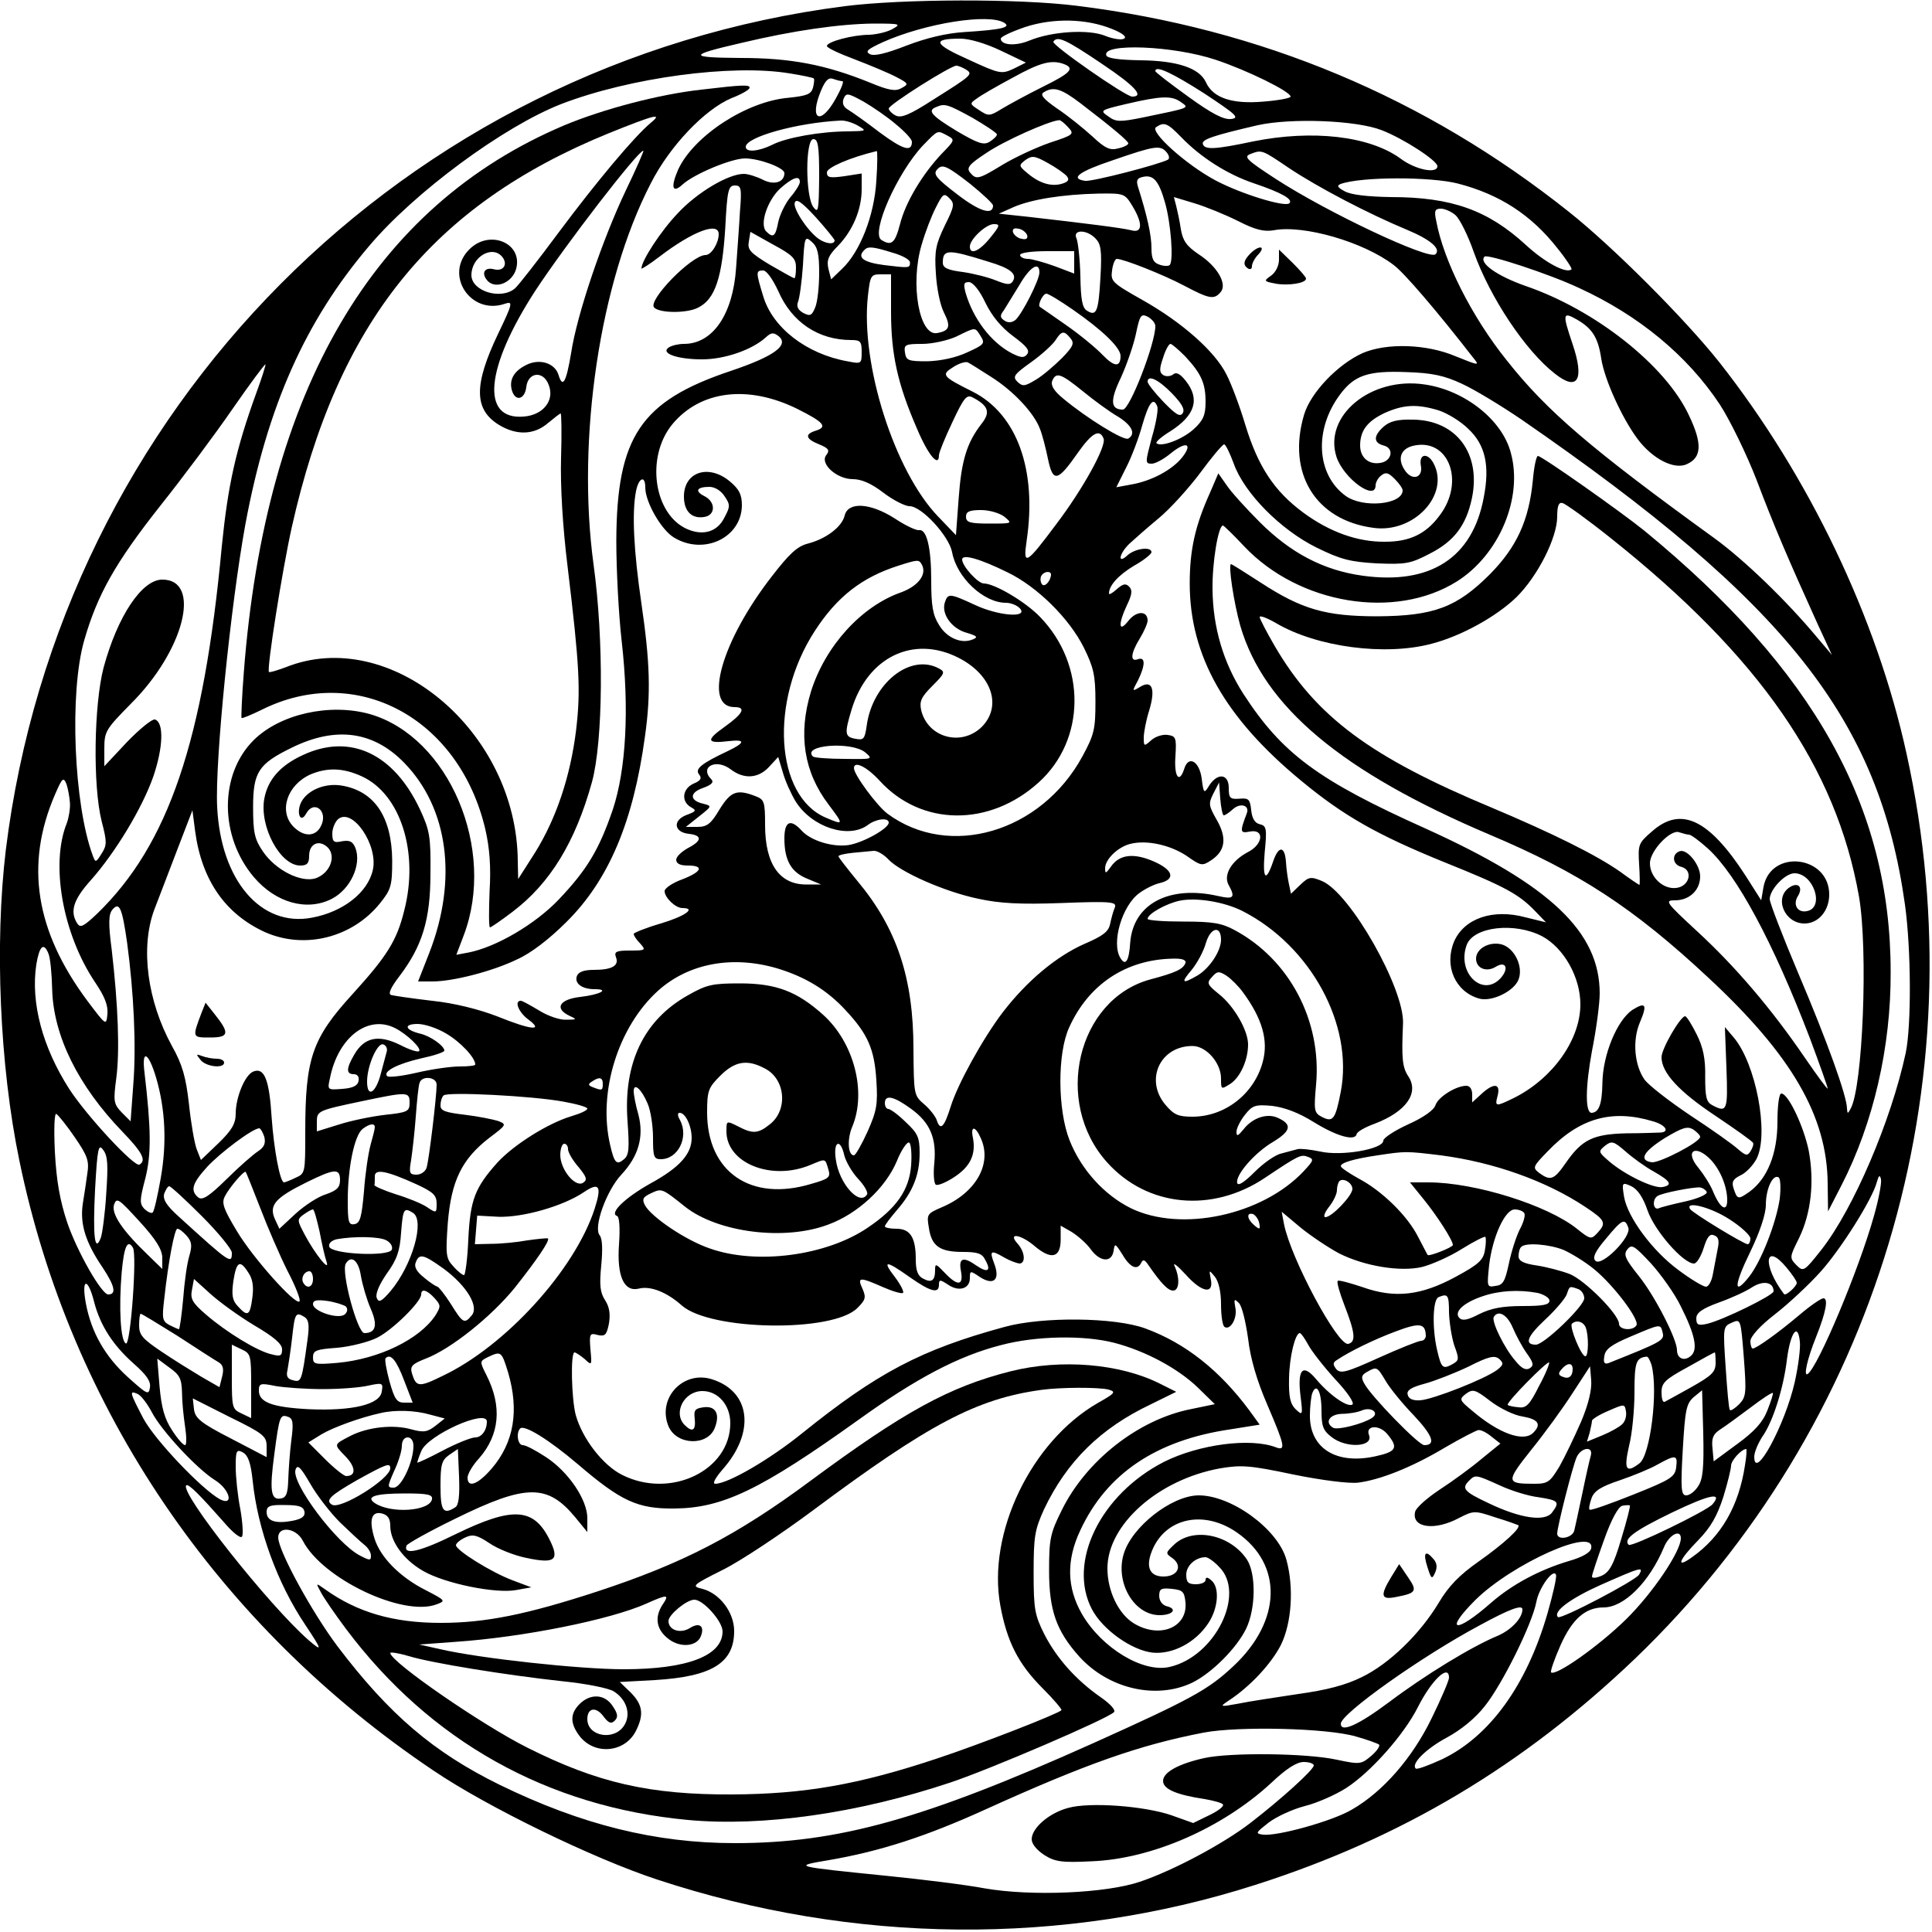 <?xml version="1.0" encoding="UTF-8" standalone="no"?>
<svg
   xmlns:dc="http://purl.org/dc/elements/1.1/"
   xmlns:cc="http://creativecommons.org/ns#"
   xmlns:rdf="http://www.w3.org/1999/02/22-rdf-syntax-ns#"
   xmlns:svg="http://www.w3.org/2000/svg"
   xmlns="http://www.w3.org/2000/svg"
   xmlns:sodipodi="http://sodipodi.sourceforge.net/DTD/sodipodi-0.dtd"
   xmlns:inkscape="http://www.inkscape.org/namespaces/inkscape"
   id="svg26"
   preserveAspectRatio="xMidYMid meet"
   viewBox="0 0 500 500"
   height="500pt"
   width="500pt"
   version="1.0"
   sodipodi:docname="plain.svg">
  <sodipodi:namedview
     pagecolor="#ffffff"
     bordercolor="#666666"
     borderopacity="1"
     objecttolerance="10"
     gridtolerance="10"
     guidetolerance="10"
     inkscape:pageopacity="0"
     inkscape:pageshadow="2"
     inkscape:window-width="640"
     inkscape:window-height="480"
     id="namedview16" />
  <defs
     id="defs30" />
  <g
     id="g24"
     stroke="none"
     fill="#000000"
     transform="translate(0,500) scale(0.1,-0.1)">
    <path
       id="path4"
       d="M2186 4984 c-1139 -146 -2030 -1043 -2171 -2184 -29 -242 -16 -557 35 -803 132 -643 514 -1205 1073 -1580 139 -94 413 -227 577 -281 509 -168 1052 -173 1549 -14 379 121 693 309 982 585 626 601 892 1487 703 2343 -77 351 -252 717 -484 1012 -88 111 -274 298 -390 390 -372 296 -797 474 -1273 533 -150 19 -452 18 -601 -1z m413 -43 c19 -12 -8 -18 -104 -24 -46 -3 -97 -15 -149 -35 -54 -21 -84 -28 -95 -22 -13 7 -5 13 34 31 110 49 274 75 314 50z m279 -16 c28 -11 39 -21 31 -25 -6 -4 -28 -1 -48 7 -43 18 -139 12 -197 -12 -36 -15 -74 -12 -74 5 0 5 28 18 63 30 73 24 159 22 225 -5z m-568 0 c-14 -8 -41 -14 -60 -15 -43 0 -110 -18 -110 -29 0 -5 33 -20 73 -35 39 -15 87 -35 106 -45 33 -17 33 -19 14 -29 -15 -9 -33 -6 -81 14 -116 47 -206 64 -336 64 -136 1 -136 7 3 39 134 32 254 49 341 50 70 0 73 -1 50 -14z m280 -56 l65 -31 -32 -16 c-31 -14 -35 -14 -117 24 -90 40 -95 54 -21 54 24 0 65 -12 105 -31z m263 -35 c85 -57 109 -84 77 -84 -17 0 -209 134 -204 142 10 16 31 7 127 -58z m294 11 c81 -27 193 -82 193 -95 0 -4 -32 -10 -71 -13 -81 -7 -130 10 -148 50 -17 37 -74 56 -170 57 -55 1 -86 5 -88 13 -11 32 174 25 284 -12z m-393 -11 c28 -11 17 -23 -56 -59 -40 -20 -88 -46 -106 -57 -31 -19 -34 -19 -58 -3 -25 16 -25 17 -6 30 10 8 52 32 93 54 72 40 101 47 133 35z m-254 -14 c19 -12 15 -15 -85 -78 -62 -40 -83 -48 -97 -41 -10 5 -18 14 -18 18 0 10 160 111 175 111 5 0 17 -5 25 -10z m-456 -10 c32 -5 60 -11 62 -13 2 -1 1 -12 -2 -24 -5 -17 -16 -21 -63 -26 -109 -9 -246 -99 -286 -186 -20 -46 -15 -63 12 -38 30 27 126 67 161 67 37 0 102 -24 102 -38 0 -24 -27 -32 -56 -17 -16 8 -38 15 -49 15 -40 0 -121 -48 -171 -102 -44 -46 -94 -123 -94 -143 0 -2 21 11 47 31 85 65 153 91 153 58 0 -23 -19 -54 -34 -54 -36 0 -151 -118 -133 -136 15 -15 86 -15 114 0 44 22 62 78 70 207 5 97 8 109 25 109 16 0 18 -7 13 -67 -2 -38 -7 -103 -10 -146 -8 -120 -60 -197 -135 -197 -14 0 -31 -4 -39 -9 -23 -15 21 -31 86 -31 59 0 130 25 165 57 14 13 20 13 33 3 28 -23 -11 -52 -124 -90 -233 -78 -295 -170 -296 -440 0 -74 6 -191 14 -260 20 -177 11 -332 -23 -435 -36 -105 -67 -156 -140 -233 -61 -64 -162 -123 -233 -137 l-32 -6 19 50 c85 223 -38 514 -243 573 -104 29 -233 0 -301 -68 -89 -89 -88 -249 1 -354 57 -67 138 -89 202 -56 48 25 77 88 61 131 -7 17 -14 21 -34 18 -22 -5 -26 -2 -26 20 0 13 7 30 15 37 37 31 104 -67 90 -131 -13 -59 -77 -109 -158 -124 -132 -25 -236 97 -245 287 -6 118 35 522 73 731 57 306 155 526 320 720 118 140 349 310 498 368 177 68 442 104 591 79z m1073 -52 c83 -55 92 -63 69 -66 -19 -2 -49 13 -111 58 -47 34 -85 63 -85 66 0 16 44 -5 127 -58z m-937 32 c5 0 -3 -20 -17 -45 -40 -72 -70 -55 -38 21 11 26 19 34 31 30 8 -3 19 -6 24 -6z m616 -57 c81 -62 124 -98 124 -104 0 -4 -12 -10 -26 -13 -21 -6 -34 0 -67 31 -23 21 -64 54 -91 72 -36 25 -45 36 -35 42 25 16 45 10 95 -28z m-477 -55 c22 -18 41 -38 41 -45 0 -27 -22 -21 -83 24 -35 27 -72 53 -82 59 -12 7 -16 16 -12 28 7 16 10 16 52 -7 24 -14 62 -40 84 -59z m737 58 c22 -16 27 -14 -98 -40 -60 -12 -70 -12 -90 3 -22 15 -21 16 47 32 90 21 117 22 141 5z m-539 -41 c34 -20 63 -39 63 -43 0 -4 -8 -12 -19 -19 -15 -9 -29 -5 -85 28 -66 40 -77 53 -53 62 22 10 30 7 94 -28z m-297 -20 c24 -14 23 -14 -25 -15 -70 0 -161 -16 -197 -35 -35 -17 -68 -20 -68 -5 0 25 130 62 245 68 11 1 31 -5 45 -13z m544 -4 c17 -18 15 -20 -46 -40 -35 -12 -89 -37 -121 -56 -66 -40 -70 -41 -87 -21 -9 12 -2 21 44 51 44 30 160 82 187 84 3 1 14 -8 23 -18z m812 -8 c57 -22 144 -79 144 -93 0 -21 -58 -9 -96 20 -80 58 -227 75 -381 44 -99 -21 -125 -22 -130 -7 -4 12 26 22 142 49 86 19 255 13 321 -13z m-519 -18 c50 -52 119 -96 187 -119 74 -25 103 -42 93 -52 -11 -11 -125 24 -191 59 -77 41 -172 127 -154 138 21 14 29 11 65 -26z m-605 4 c20 -11 19 -12 -15 -47 -50 -53 -94 -126 -108 -183 -13 -49 -22 -56 -48 -40 -28 18 40 172 107 244 41 42 37 40 64 26z m-332 -106 c-1 -88 -2 -96 -15 -79 -21 28 -21 176 0 176 12 0 15 -17 15 -97z m899 63 c7 -8 8 -16 4 -19 -21 -12 -198 -58 -215 -55 -40 6 -16 24 74 54 107 37 121 39 137 20z m-751 -73 c-5 -90 -42 -184 -88 -228 l-29 -28 -7 27 c-5 22 -1 34 24 59 39 40 62 95 62 147 l0 41 -45 -7 c-37 -5 -45 -4 -45 10 0 12 58 38 129 55 2 1 2 -34 -1 -76z m1068 32 c75 -50 205 -118 306 -160 60 -25 88 -49 73 -63 -16 -16 -280 108 -415 196 -72 47 -82 56 -65 63 31 12 30 12 101 -36z m-575 -21 c7 -9 4 -14 -11 -19 -28 -9 -59 0 -90 26 -24 20 -24 21 -6 35 17 12 24 11 58 -8 22 -12 44 -28 49 -34z m-250 -20 c32 -26 59 -51 59 -56 0 -26 -35 -15 -90 27 -59 45 -67 55 -53 68 12 13 25 7 84 -39z m504 -48 c15 -52 23 -152 12 -162 -3 -3 -15 -3 -26 1 -16 5 -21 15 -21 43 0 33 -11 83 -35 159 -5 16 -2 22 12 25 28 7 42 -10 58 -66z m-945 53 c0 -6 -11 -24 -25 -40 -13 -16 -27 -45 -31 -64 -7 -37 -13 -42 -31 -24 -18 18 3 81 37 112 32 28 50 34 50 16z m1703 -4 c108 -28 190 -81 258 -168 22 -27 38 -52 36 -54 -13 -12 -68 17 -118 63 -98 90 -192 124 -350 124 -61 1 -103 6 -119 15 -19 10 -21 15 -10 19 53 19 233 19 303 1z m-1328 -109 c-23 -48 -27 -65 -23 -123 2 -38 11 -83 21 -102 18 -36 15 -47 -18 -53 -46 -8 -70 127 -40 228 9 32 26 76 37 97 18 36 21 38 35 24 14 -14 13 -21 -12 -71z m485 52 c28 -46 27 -72 -2 -64 -23 6 -119 18 -268 35 l-75 8 38 17 c46 20 127 33 220 35 66 1 68 0 87 -31z m-770 -90 c0 -12 -24 -9 -43 5 -29 22 -66 79 -60 93 4 11 19 0 54 -38 26 -29 48 -56 49 -60z m1044 50 c45 -23 67 -28 92 -24 77 15 233 -30 311 -90 27 -20 111 -118 205 -239 18 -22 17 -22 -45 3 -75 32 -179 35 -241 8 -64 -29 -134 -102 -151 -159 -45 -151 29 -273 179 -293 105 -15 199 86 156 167 -15 28 -38 25 -33 -5 7 -33 -23 -42 -42 -12 -19 29 -10 54 21 62 93 23 137 -93 69 -181 -35 -47 -77 -67 -140 -67 -71 -1 -144 25 -213 76 -74 55 -116 118 -149 226 -14 47 -36 106 -49 131 -30 60 -115 135 -218 193 -78 44 -82 48 -78 76 2 17 8 30 12 30 18 0 121 -41 174 -69 66 -35 78 -37 95 -17 18 21 -9 67 -57 98 -31 21 -41 35 -46 65 -3 21 -9 48 -12 60 l-6 23 53 -16 c30 -9 81 -30 113 -46z m563 15 c11 -10 32 -52 47 -95 42 -118 134 -256 210 -315 59 -47 77 -16 46 76 -27 80 -26 85 11 64 40 -23 55 -47 63 -101 8 -53 53 -153 94 -208 38 -51 95 -81 128 -65 38 17 40 53 5 126 -60 129 -242 273 -423 335 -74 26 -122 60 -106 76 8 7 165 -44 244 -81 155 -71 281 -175 365 -302 26 -40 69 -128 95 -195 45 -119 81 -203 158 -373 l37 -80 -38 45 c-80 96 -189 201 -266 257 -319 231 -434 329 -538 461 -90 112 -163 257 -182 360 -6 27 -3 32 12 32 10 0 28 -8 38 -17z m-1204 -58 c-28 -35 -53 -46 -53 -23 0 19 42 58 62 58 17 0 16 -4 -9 -35z m95 7 c3 -9 -2 -13 -14 -10 -9 1 -19 9 -22 16 -3 9 2 13 14 10 9 -1 19 -9 22 -16z m-598 -84 c0 -16 -2 -28 -4 -28 -3 0 -31 16 -64 35 -51 31 -58 39 -54 60 l4 25 59 -33 c50 -27 59 -36 59 -59z m775 75 c14 -14 17 -31 13 -100 -5 -89 -10 -103 -35 -87 -12 7 -16 29 -17 89 -1 44 -6 88 -10 98 -11 23 26 24 49 0z m-715 -89 c0 -34 -4 -74 -10 -89 -9 -22 -13 -24 -31 -15 -14 8 -18 17 -14 28 4 9 10 52 13 95 4 75 5 77 23 61 15 -13 19 -31 19 -80z m190 52 c25 -7 45 -18 45 -25 0 -15 -1 -15 -67 -7 -54 7 -71 20 -51 39 9 10 22 9 73 -7z m247 -23 c58 -17 76 -32 64 -51 -6 -10 -15 -9 -43 2 -19 8 -58 18 -86 22 -40 5 -52 11 -52 24 0 35 12 36 117 3z m223 -2 l0 -29 -50 19 c-28 10 -59 19 -70 19 -11 0 -20 5 -20 10 0 6 30 10 70 10 l70 0 0 -29z m-90 -26 c0 -20 -45 -108 -62 -123 -9 -7 -19 -8 -28 -2 -12 8 -13 13 -2 27 6 10 24 39 40 65 27 47 52 63 52 33z m-676 -48 c35 -81 104 -127 189 -127 24 0 27 -4 27 -31 0 -31 -1 -31 -37 -24 -106 19 -194 87 -218 169 -19 62 -19 66 0 66 9 0 25 -23 39 -53z m292 -54 c0 -110 17 -187 67 -302 29 -69 57 -102 57 -69 0 7 16 46 35 86 30 64 37 72 53 63 40 -21 46 -38 22 -68 -38 -49 -52 -95 -59 -193 l-7 -95 -46 48 c-113 117 -201 394 -182 570 6 54 8 57 33 57 l27 0 0 -97z m244 24 c17 -35 41 -64 72 -87 35 -26 44 -37 36 -47 -8 -10 -16 -9 -40 3 -53 28 -99 88 -119 156 -6 23 -5 28 9 28 10 -1 27 -21 42 -53z m226 -18 c78 -54 124 -99 124 -120 0 -30 -16 -29 -46 2 -16 17 -58 52 -94 77 -36 25 -67 47 -69 48 -6 5 8 34 17 34 5 0 35 -18 68 -41z m214 -43 c0 -45 -66 -216 -84 -216 -32 0 -34 23 -5 83 15 33 33 85 39 114 10 48 13 52 31 43 10 -6 19 -16 19 -24z m-452 -26 c12 -19 9 -22 -35 -42 -30 -14 -69 -22 -103 -23 -50 0 -55 2 -58 23 -3 20 1 22 45 22 26 0 66 9 88 19 51 25 48 25 63 1z m232 -5 c11 -13 8 -21 -21 -51 -19 -19 -49 -45 -67 -56 -30 -18 -35 -19 -49 -6 -13 13 -9 19 36 51 28 20 56 46 63 57 15 24 22 25 38 5z m297 -47 c42 -45 53 -70 53 -118 0 -34 -6 -48 -30 -70 -29 -27 -85 -48 -97 -37 -3 3 13 17 36 31 64 41 77 83 40 130 -15 19 -25 24 -33 17 -6 -5 -18 -6 -25 -2 -11 7 -11 16 -1 45 6 20 15 36 19 36 4 0 21 -15 38 -32z m-501 -54 c57 -36 110 -93 125 -133 6 -14 15 -49 21 -78 13 -63 25 -60 78 16 36 51 56 62 66 36 8 -19 -53 -130 -122 -221 -79 -106 -87 -110 -77 -43 27 183 -25 327 -139 385 -80 40 -83 44 -51 64 15 10 33 15 38 12 6 -3 33 -20 61 -38z m-1902 -39 c-54 -149 -74 -240 -90 -399 -47 -504 -138 -772 -323 -951 -35 -33 -43 -37 -51 -25 -20 31 -10 62 35 112 63 71 133 186 162 269 25 74 28 139 4 147 -7 2 -39 -24 -72 -58 l-59 -63 0 46 c0 44 4 50 68 115 139 138 185 322 82 322 -53 0 -116 -95 -152 -228 -25 -97 -28 -305 -5 -397 14 -54 14 -62 0 -84 -15 -24 -16 -24 -23 -5 -49 132 -61 422 -22 557 34 118 80 200 196 347 59 74 144 188 188 252 45 65 83 116 85 115 1 -2 -9 -34 -23 -72z m3119 22 c33 -15 102 -57 155 -93 687 -474 925 -776 992 -1255 16 -115 17 -311 2 -384 -38 -176 -135 -403 -218 -509 -45 -57 -47 -58 -65 -40 -18 19 -18 20 7 70 31 64 40 145 25 226 -13 63 -53 148 -71 148 -6 0 -10 -33 -10 -73 0 -83 -26 -147 -72 -181 -30 -21 -32 -21 -42 10 -5 16 0 23 18 32 14 6 33 26 42 43 33 65 -2 248 -60 315 l-22 26 4 -106 c4 -110 2 -117 -37 -96 -15 8 -18 21 -18 73 1 46 -5 76 -22 110 -13 26 -26 47 -30 47 -12 0 -61 -84 -61 -106 0 -40 45 -89 140 -152 52 -35 96 -66 97 -70 2 -4 -2 -14 -7 -22 -8 -12 -12 -11 -32 6 -13 12 -68 51 -123 87 -55 37 -108 78 -119 93 -26 37 -32 101 -12 148 20 47 15 54 -20 32 -39 -27 -76 -115 -77 -189 -1 -55 -9 -76 -28 -77 -17 0 -16 68 1 160 11 55 20 122 20 149 0 159 -127 280 -449 426 -281 126 -373 195 -473 349 -52 81 -79 172 -80 271 -1 70 15 165 27 165 2 0 27 -24 55 -54 142 -150 390 -191 550 -91 110 69 172 217 140 333 -22 85 -119 162 -223 177 -139 21 -263 -81 -228 -188 19 -56 101 -115 101 -73 0 7 6 19 14 25 12 10 19 8 35 -8 12 -12 21 -25 21 -30 0 -37 -103 -47 -148 -14 -75 55 -82 171 -14 262 37 50 73 62 172 58 66 -2 98 -9 143 -30z m-980 -20 c28 -23 69 -53 90 -65 37 -23 47 -45 27 -57 -11 -7 -108 53 -169 104 -23 19 -32 33 -28 45 10 24 22 20 80 -27z m230 -5 c25 -26 34 -41 28 -51 -7 -11 -18 -4 -50 29 -23 24 -41 47 -41 52 0 19 28 6 63 -30z m-970 -40 c70 -35 80 -47 47 -57 -28 -9 -25 -21 10 -35 24 -10 28 -15 19 -27 -19 -22 26 -63 68 -63 22 0 48 -11 79 -35 25 -19 56 -35 68 -35 31 0 102 -77 110 -119 12 -66 82 -131 139 -131 14 0 30 -7 37 -15 21 -25 -57 -19 -118 10 -65 30 -69 30 -77 5 -9 -30 19 -68 58 -78 26 -8 29 -11 14 -17 -29 -12 -67 4 -87 38 -16 25 -20 50 -20 114 0 87 -12 135 -32 131 -7 -1 -35 12 -62 30 -64 41 -121 44 -130 8 -7 -30 -49 -61 -96 -73 -27 -7 -48 -27 -92 -84 -131 -168 -179 -339 -97 -339 31 0 22 -17 -27 -52 -48 -34 -45 -43 12 -36 44 5 43 -4 -3 -26 -68 -32 -85 -46 -74 -60 8 -10 5 -16 -14 -24 -29 -13 -33 -46 -7 -61 15 -8 14 -11 -11 -20 -37 -14 -33 -45 6 -49 35 -4 34 -18 -3 -37 -16 -9 -30 -22 -30 -30 0 -10 10 -15 30 -15 43 0 37 -16 -15 -36 -25 -9 -45 -23 -45 -30 0 -17 28 -44 46 -44 37 0 7 -21 -56 -40 -38 -11 -70 -24 -70 -27 0 -4 7 -15 17 -25 15 -17 14 -18 -27 -18 -35 0 -41 -3 -36 -17 9 -22 -10 -33 -57 -33 -25 0 -40 -5 -44 -16 -7 -19 13 -34 46 -34 40 0 14 -14 -37 -20 -53 -6 -68 -29 -30 -48 22 -10 22 -11 -7 -11 -16 -1 -48 10 -70 24 -22 13 -43 25 -47 25 -18 0 -6 -30 20 -49 40 -30 7 -27 -82 9 -47 18 -110 34 -168 40 -51 6 -99 13 -106 15 -8 3 -1 19 22 49 59 78 80 146 80 266 1 95 -2 111 -27 165 -68 145 -181 198 -303 141 -59 -27 -91 -64 -100 -113 -13 -72 41 -173 93 -173 18 0 23 6 23 25 0 32 26 43 48 22 23 -23 6 -67 -31 -80 -38 -12 -104 21 -137 70 -21 31 -25 48 -25 114 0 91 14 112 100 154 114 56 211 43 291 -39 114 -117 139 -302 65 -492 l-29 -74 37 0 c53 0 155 26 219 57 36 16 84 53 128 97 110 109 173 260 203 479 16 113 13 194 -9 345 -20 136 -25 235 -14 291 7 35 24 42 24 9 0 -37 41 -109 74 -129 77 -47 175 -1 176 83 0 28 -7 42 -31 62 -55 46 -119 25 -119 -39 0 -38 20 -58 52 -53 30 4 31 39 1 54 -26 13 -20 24 13 24 14 0 30 -10 39 -24 15 -22 15 -27 0 -55 -18 -37 -54 -48 -95 -31 -88 37 -110 187 -40 272 72 87 195 103 323 40z m932 6 c3 -7 -3 -43 -14 -80 -17 -65 -18 -68 0 -68 9 0 31 12 48 26 40 33 59 27 31 -9 -26 -33 -80 -62 -133 -71 l-38 -7 25 50 c14 27 33 77 42 110 17 59 29 75 39 49z m728 -10 c22 -7 57 -28 77 -48 44 -41 56 -95 40 -177 -29 -157 -138 -227 -313 -203 -102 14 -187 59 -267 139 -36 36 -75 79 -86 96 l-21 30 -21 -49 c-39 -86 -53 -149 -53 -236 0 -187 91 -348 289 -511 110 -91 197 -140 369 -210 157 -63 194 -83 236 -127 l28 -29 -53 13 c-85 23 -159 -3 -185 -63 -26 -63 3 -129 64 -147 32 -10 91 18 103 49 13 34 -11 82 -44 91 -32 8 -66 -11 -66 -37 0 -25 27 -36 51 -21 26 16 35 -4 13 -29 -47 -52 -115 14 -88 86 18 47 124 59 195 22 56 -30 99 -106 99 -176 0 -91 -70 -190 -169 -241 -51 -25 -53 -25 -45 5 8 32 -11 33 -43 3 l-23 -21 0 21 c0 13 -6 22 -15 22 -27 0 -73 -29 -80 -50 -4 -13 -31 -32 -71 -50 -35 -16 -64 -35 -64 -42 0 -22 -109 -41 -164 -28 -24 5 -51 8 -58 6 -7 -2 -26 -7 -41 -11 -16 -3 -47 -25 -70 -48 -25 -25 -42 -37 -45 -29 -6 20 45 79 93 107 46 28 50 45 12 62 -28 13 -66 0 -89 -30 -14 -17 -18 -19 -18 -6 0 9 10 29 22 44 19 24 26 27 70 23 32 -4 68 -17 108 -42 60 -37 107 -50 111 -31 1 6 22 18 47 27 81 31 115 79 87 122 -16 24 -18 47 -14 137 4 90 -137 339 -210 369 -29 12 -34 11 -56 -10 l-24 -23 -5 24 c-3 13 -7 40 -8 59 -3 41 -19 42 -33 1 -19 -56 -28 -47 -22 23 6 61 5 69 -13 73 -13 3 -20 16 -22 37 -3 27 -6 31 -30 29 -25 -2 -28 2 -28 28 0 36 -28 40 -50 7 -14 -23 -15 -22 -20 17 -6 45 -34 61 -45 26 -13 -41 -27 -21 -23 32 3 48 1 52 -20 55 -13 2 -32 -4 -43 -14 -18 -16 -19 -16 -19 7 0 13 6 45 14 70 17 56 8 81 -24 61 -20 -12 -21 -12 -5 17 19 39 20 62 0 55 -21 -8 -19 15 5 54 11 18 20 39 20 46 0 26 -29 26 -50 -1 -25 -32 -27 -9 -3 42 13 27 14 38 5 47 -9 9 -16 7 -32 -7 -11 -10 -20 -15 -20 -11 0 21 25 48 65 72 25 14 45 30 45 35 0 15 -42 10 -62 -8 -27 -25 -22 4 5 30 13 12 47 42 76 66 29 24 77 77 107 117 30 41 58 74 62 74 4 0 15 -23 25 -50 27 -76 121 -171 214 -217 63 -31 87 -37 156 -41 75 -3 87 -1 137 25 63 32 94 73 109 142 25 117 -40 204 -153 205 -39 1 -59 -4 -75 -18 -27 -24 -27 -42 0 -49 28 -7 21 -41 -9 -45 -30 -5 -52 14 -52 45 0 39 19 63 63 84 49 22 84 24 140 7z m-1124 -275 c22 -18 21 -18 -38 -18 -51 0 -61 3 -61 18 0 13 9 17 39 17 22 0 48 -8 60 -17z m8 -144 c77 -37 160 -119 198 -195 25 -51 30 -71 30 -139 0 -72 -3 -86 -34 -143 -107 -196 -344 -266 -504 -148 -27 20 -87 101 -87 118 0 20 33 4 67 -33 108 -118 284 -119 411 -4 122 110 124 304 4 428 -37 39 -118 87 -146 87 -15 0 -56 45 -56 62 0 15 46 2 117 -33z m-222 21 c15 -25 -7 -56 -53 -73 -103 -36 -196 -139 -233 -256 -34 -111 -19 -209 46 -294 39 -52 39 -53 -8 -33 -131 56 -146 301 -29 482 58 90 123 140 217 170 50 16 53 16 60 4z m335 -27 c-1 -18 -18 -35 -24 -24 -4 6 -4 16 -1 21 7 12 25 13 25 3z m-240 -215 c87 -44 114 -125 61 -179 -53 -52 -140 -28 -157 43 -5 23 0 34 29 63 32 32 34 36 17 45 -74 40 -172 -38 -187 -148 -5 -35 -8 -38 -29 -34 -28 5 -29 13 -10 76 41 135 159 193 276 134z m-241 -245 c21 -18 20 -18 -53 -17 -42 0 -78 3 -82 6 -30 30 99 40 135 11z m-180 -127 c42 -67 137 -98 187 -61 21 16 54 20 54 6 0 -15 -66 -52 -104 -58 -41 -6 -97 11 -121 37 -29 32 -45 25 -45 -20 0 -56 17 -87 59 -104 l36 -15 -35 0 c-72 -2 -110 52 -110 154 0 61 -2 66 -26 75 -47 18 -63 12 -92 -35 -22 -37 -32 -45 -57 -45 l-30 0 34 27 c34 27 34 27 11 33 -36 8 -36 29 0 41 22 8 28 15 21 22 -32 32 12 55 50 26 34 -26 71 -24 99 6 l24 26 12 -40 c6 -22 21 -55 33 -75z m-1123 65 c101 -46 149 -198 110 -348 -19 -77 -44 -117 -133 -215 -106 -116 -123 -167 -123 -358 0 -105 0 -107 -25 -118 -14 -7 -28 -12 -30 -12 -10 0 -26 83 -32 168 -6 98 -19 130 -47 119 -22 -8 -46 -67 -46 -109 0 -26 -10 -43 -45 -77 l-45 -43 -11 28 c-6 16 -15 69 -20 117 -8 70 -17 102 -44 150 -64 117 -82 254 -46 352 11 28 37 97 59 154 l40 104 7 -54 c17 -127 78 -214 180 -261 103 -46 227 -15 299 75 28 35 31 45 31 110 -1 113 -46 180 -131 194 -42 7 -87 -11 -104 -42 -14 -27 -3 -58 12 -31 21 38 59 6 38 -33 -14 -27 -44 -27 -70 -1 -40 40 -17 109 44 136 43 18 84 17 132 -5z m-755 -69 c1 -15 -3 -38 -8 -52 -43 -106 -11 -287 73 -412 25 -37 34 -60 32 -82 -3 -31 -3 -31 -52 34 -134 180 -162 352 -84 533 19 44 22 47 30 28 4 -12 8 -34 9 -49z m2986 -32 c4 0 14 7 24 16 19 17 43 10 36 -10 -19 -50 -18 -53 8 -48 38 7 34 -33 -5 -53 -42 -22 -64 -58 -51 -84 19 -34 14 -39 -26 -30 -127 29 -220 -20 -228 -120 -3 -48 -12 -62 -25 -41 -25 39 4 137 49 169 15 11 39 23 54 26 40 10 33 34 -18 56 -51 22 -88 18 -110 -14 -13 -18 -15 -19 -15 -4 0 23 33 55 65 63 43 11 104 -3 146 -31 37 -26 40 -27 64 -11 36 24 41 57 14 104 -21 37 -22 42 -9 68 l15 29 3 -42 c2 -24 6 -43 9 -43z m-868 -114 c31 -33 146 -84 233 -102 55 -12 108 -15 216 -11 130 5 143 3 137 -12 -4 -9 -9 -28 -12 -42 -4 -20 -18 -31 -67 -52 -72 -32 -148 -95 -211 -177 -51 -67 -117 -186 -135 -245 -16 -51 -26 -62 -35 -36 -3 11 -18 30 -33 43 -27 23 -27 25 -28 143 0 184 -43 313 -145 435 -27 33 -49 61 -49 64 0 3 17 7 38 9 20 2 44 4 53 5 8 1 26 -9 38 -22z m917 -134 c176 -90 287 -294 254 -467 -14 -72 -20 -81 -50 -65 -19 10 -20 17 -14 83 15 165 -69 324 -211 400 -33 18 -57 22 -132 22 -51 0 -93 3 -93 7 0 13 49 40 83 47 43 9 116 -3 163 -27z m-2887 -82 c17 -127 24 -265 16 -366 l-7 -96 -23 23 c-21 22 -22 29 -14 89 9 69 5 187 -12 333 -9 68 -8 91 2 103 18 21 25 5 38 -86z m2831 8 c0 -29 -29 -73 -60 -92 -41 -24 -45 -20 -16 14 14 17 31 48 37 70 12 40 39 46 39 8z m-3035 -35 c5 -10 9 -52 10 -93 3 -120 67 -250 182 -369 52 -54 62 -74 44 -85 -12 -8 -136 125 -182 196 -69 108 -100 223 -85 322 8 48 19 58 31 29z m2943 -25 c-6 -16 -24 -25 -92 -43 -188 -52 -251 -317 -111 -473 104 -116 272 -132 409 -40 88 59 93 61 111 54 16 -6 15 -9 -11 -37 -107 -114 -317 -159 -447 -96 -69 34 -129 100 -159 176 -31 78 -32 225 -1 292 50 111 146 175 266 178 26 1 37 -3 35 -11z m-1057 -14 c73 -22 129 -56 177 -108 58 -62 75 -101 80 -182 4 -62 1 -79 -23 -133 -15 -33 -31 -61 -35 -61 -16 0 -18 43 -4 75 37 90 4 217 -76 289 -67 60 -121 81 -215 81 -71 0 -86 -3 -135 -31 -114 -64 -167 -175 -156 -325 5 -71 4 -88 -9 -99 -19 -16 -25 -11 -36 37 -32 137 21 306 124 399 79 71 192 92 308 58z m1205 -61 c51 -69 67 -126 52 -181 -22 -83 -98 -142 -182 -142 -37 0 -48 5 -70 31 -54 64 -14 152 70 152 36 0 74 -44 74 -84 0 -29 0 -29 24 -14 26 17 46 62 46 102 0 36 -36 99 -75 130 -31 25 -33 29 -18 45 13 15 18 15 37 3 12 -8 31 -27 42 -42z m-2193 -94 c31 -16 67 -51 62 -59 -3 -4 -25 3 -50 16 -55 27 -92 20 -118 -25 -21 -36 -22 -51 -1 -51 9 0 14 -7 12 -17 -2 -13 -15 -19 -42 -21 -39 -3 -39 -3 -32 28 21 106 99 165 169 129z m132 -14 c36 -21 75 -62 75 -80 0 -3 -18 -5 -41 -5 -22 0 -72 -7 -110 -16 -39 -9 -73 -13 -77 -9 -12 12 27 32 88 46 33 7 60 16 60 20 0 12 -36 38 -63 44 -40 10 -43 25 -6 25 18 0 51 -11 74 -25z m-154 -46 c-2 -8 -9 -33 -15 -56 -13 -52 -36 -66 -36 -22 0 41 27 102 42 96 7 -2 11 -11 9 -18z m-597 -68 c24 -82 28 -169 12 -260 -8 -45 -17 -86 -21 -89 -3 -3 -12 1 -21 9 -13 14 -13 22 2 79 16 63 15 129 -2 274 -8 62 10 54 30 -13z m1575 24 c54 -27 61 -108 13 -145 -30 -24 -44 -25 -82 -5 -30 15 -30 15 -30 -13 0 -82 116 -129 217 -87 41 17 38 18 47 -12 6 -20 1 -24 -45 -37 -156 -47 -269 31 -269 185 0 56 3 64 34 95 38 38 70 43 115 19z m-849 -42 c0 -31 -20 -197 -26 -215 -3 -10 -15 -18 -26 -18 -18 0 -20 4 -14 38 3 20 9 71 12 112 3 41 7 81 10 88 6 19 44 15 44 -5z m430 2 c0 -17 -2 -18 -25 -9 -13 5 -14 8 -3 15 19 13 28 11 28 -6z m116 -51 c8 -18 14 -58 14 -89 0 -48 2 -55 20 -55 45 0 73 57 50 101 -7 12 -7 19 -1 19 15 0 31 -34 31 -65 0 -42 -32 -77 -107 -118 -66 -37 -107 -77 -86 -84 6 -2 8 -31 5 -73 -6 -83 13 -124 51 -115 30 8 73 -9 112 -44 75 -65 391 -70 454 -6 21 21 23 27 13 50 -14 30 -8 31 53 4 25 -11 49 -18 52 -15 3 3 -6 21 -21 41 -34 44 -24 44 38 0 54 -38 76 -44 76 -20 0 14 3 14 24 0 28 -19 56 -10 56 17 0 20 1 20 26 3 36 -23 53 -7 37 35 -13 34 -9 36 27 15 14 -8 31 -14 38 -15 17 0 15 30 -5 52 -26 29 9 24 46 -8 42 -35 66 -29 66 18 l0 36 28 -16 c16 -10 38 -29 49 -44 24 -34 55 -37 60 -5 3 20 4 20 23 -10 20 -34 39 -42 49 -20 4 8 9 7 18 -7 34 -49 51 -66 64 -66 16 0 18 32 4 63 -6 12 7 2 29 -22 42 -47 74 -52 64 -9 -4 22 -4 22 11 4 10 -13 16 -39 16 -72 0 -29 4 -55 9 -58 15 -10 34 23 28 50 -4 22 -3 24 9 12 8 -7 18 -49 24 -92 6 -52 23 -110 50 -172 45 -105 48 -119 23 -110 -66 26 -200 8 -290 -37 -165 -84 -251 -260 -187 -382 28 -53 103 -106 157 -112 52 -5 111 26 144 76 26 39 30 93 8 111 -10 9 -15 9 -15 1 0 -6 -11 -11 -25 -11 -20 0 -25 5 -25 25 0 23 24 45 50 45 6 0 22 -11 35 -25 70 -69 -10 -232 -128 -259 -69 -16 -176 49 -227 137 -39 68 -41 139 -4 217 68 146 196 233 389 261 l75 12 -26 36 c-77 104 -166 175 -270 213 -79 29 -266 31 -364 4 -217 -59 -330 -119 -525 -276 -83 -67 -191 -130 -224 -130 -8 0 0 15 19 37 85 96 73 201 -26 233 -75 25 -144 -48 -114 -121 21 -50 102 -52 120 -4 14 36 2 57 -29 53 -22 -3 -26 -7 -23 -30 3 -30 -6 -36 -26 -16 -31 31 -2 88 46 88 40 0 72 -36 72 -83 0 -123 -155 -197 -280 -134 -50 25 -103 94 -120 155 -11 41 -14 162 -3 162 3 0 15 -8 26 -17 19 -18 19 -17 15 25 -3 40 -2 43 19 37 19 -4 23 0 29 30 4 25 1 43 -10 60 -13 20 -15 39 -10 90 4 42 3 69 -4 78 -17 20 17 115 56 157 45 48 59 99 44 156 -7 24 -12 51 -12 60 0 23 20 6 36 -32z m-616 2 c0 -22 -5 -25 -62 -31 -35 -4 -89 -15 -120 -25 l-58 -18 0 24 c0 29 2 30 116 54 119 25 124 25 124 -4z m398 3 c34 -6 62 -14 62 -18 0 -5 -19 -13 -42 -20 -60 -18 -149 -74 -191 -120 -58 -65 -70 -96 -75 -198 -2 -51 -8 -93 -11 -93 -4 0 -17 10 -28 23 -19 20 -20 30 -14 113 9 108 36 164 107 219 45 34 46 35 23 44 -13 4 -52 12 -86 16 -50 6 -63 10 -63 24 0 10 3 21 8 26 9 10 229 -1 310 -16z m899 -18 c50 -36 67 -76 61 -141 -3 -28 -1 -53 4 -56 5 -3 27 6 48 20 41 27 56 58 48 101 -7 32 6 32 20 0 31 -67 -13 -143 -102 -180 -37 -16 -38 -18 -32 -53 7 -47 28 -62 88 -62 38 0 50 -4 58 -21 16 -28 6 -34 -22 -15 -35 25 -48 21 -41 -14 7 -38 -9 -39 -42 -4 -23 24 -25 25 -25 7 0 -27 -9 -34 -31 -22 -14 7 -19 21 -19 50 0 56 -14 79 -50 79 -17 0 -30 3 -30 6 0 4 14 22 31 42 41 47 59 91 59 148 0 41 -5 51 -36 80 -19 19 -40 34 -45 34 -5 0 -9 7 -9 15 0 23 23 18 67 -14z m-2163 -75 c33 -48 37 -61 32 -93 -3 -21 -8 -57 -12 -80 -7 -51 7 -98 52 -164 31 -47 36 -69 14 -69 -17 0 -80 110 -106 186 -19 57 -28 108 -32 183 -3 63 -1 102 4 98 5 -3 27 -30 48 -61z m4084 42 c32 -9 44 -27 20 -29 -7 0 -47 -2 -88 -2 -87 -2 -116 -16 -158 -77 -30 -43 -39 -47 -68 -26 -18 14 -18 16 21 56 83 87 167 110 273 78z m-3308 -15 c0 -5 -5 -25 -11 -46 -6 -22 -14 -76 -17 -120 -6 -67 -10 -82 -24 -85 -16 -3 -18 5 -18 62 0 83 17 167 38 184 18 14 32 16 32 5z m3430 -25 c0 -14 -105 -68 -125 -66 -35 5 -22 28 34 63 45 27 58 31 73 22 10 -7 18 -15 18 -19z m-3716 0 c4 -17 0 -27 -17 -38 -12 -8 -49 -40 -81 -72 -46 -45 -62 -55 -73 -47 -21 18 -16 36 23 79 33 36 118 100 135 100 3 0 9 -10 13 -22z m1674 -74 c-5 -64 -38 -111 -112 -161 -107 -73 -288 -97 -409 -54 -62 21 -151 81 -168 112 -8 16 -5 21 16 31 28 13 28 13 88 -35 85 -67 258 -89 371 -46 76 28 148 95 177 164 12 30 27 51 32 48 5 -3 7 -30 5 -59z m1922 -16 c44 -25 49 -35 23 -40 -22 -5 -97 31 -138 66 -29 25 -29 26 -11 41 17 13 22 12 53 -15 18 -16 51 -40 73 -52z m-4005 -56 c-3 -52 -10 -103 -14 -115 -16 -42 -21 5 -15 124 6 109 9 120 21 103 12 -15 13 -39 8 -112z m1195 114 c0 -8 12 -29 27 -46 21 -26 24 -33 12 -41 -20 -13 -59 34 -59 72 0 16 5 29 10 29 6 0 10 -6 10 -14z m715 -16 c4 -16 20 -44 36 -61 16 -17 26 -35 23 -40 -19 -32 -73 28 -81 91 -7 47 12 55 22 10z m1544 0 c137 -18 272 -66 373 -133 53 -35 56 -42 32 -68 -16 -17 -18 -17 -53 11 -76 61 -264 120 -384 120 l-48 0 34 -42 c36 -44 77 -108 77 -120 0 -6 -61 -30 -65 -26 -2 2 -12 23 -25 47 -27 54 -93 119 -154 151 -25 14 -46 28 -46 32 0 9 34 19 95 28 73 11 73 11 164 0z m699 -12 c25 -27 42 -70 42 -104 0 -32 -18 -22 -36 21 -7 18 -25 46 -38 62 -38 45 -8 63 32 21z m-3755 -123 c19 -50 51 -124 71 -164 21 -40 35 -76 31 -79 -10 -11 -121 113 -162 182 -35 58 -40 73 -31 90 11 22 50 68 54 63 1 -1 18 -43 37 -92z m207 71 c0 -19 -8 -27 -37 -37 -20 -6 -55 -29 -78 -50 l-42 -39 -12 26 c-15 35 1 54 82 94 73 36 87 37 87 6z m198 -11 c43 -20 52 -28 52 -50 0 -25 -1 -25 -25 -9 -13 9 -50 24 -80 33 -31 10 -56 21 -56 24 1 4 1 14 1 23 0 20 31 14 108 -21z m3528 -37 c-9 -62 -48 -163 -80 -203 -40 -50 -39 -22 4 66 25 52 40 97 40 121 0 41 18 80 33 71 5 -3 6 -28 3 -55z m244 -44 c-39 -140 -146 -394 -172 -410 -11 -7 -1 39 22 96 26 65 32 100 19 100 -6 0 -34 -19 -62 -43 -57 -48 -112 -87 -121 -87 -3 0 -6 9 -6 19 0 12 25 40 64 70 36 28 88 77 116 108 52 57 135 188 147 233 5 18 8 21 11 8 2 -9 -6 -52 -18 -94z m-1350 69 c0 -17 -53 -73 -70 -73 -6 0 -2 12 9 26 12 15 21 34 21 44 0 9 3 19 6 23 10 10 34 -4 34 -20z m-1961 -51 c-51 -158 -231 -356 -394 -433 -61 -30 -68 -29 -79 7 -5 18 0 24 36 38 65 25 169 108 230 183 57 72 92 123 86 128 -2 1 -25 -1 -53 -5 -27 -5 -69 -9 -93 -9 l-43 -1 3 37 3 37 55 -3 c63 -2 166 27 220 63 41 28 48 17 29 -42z m2725 -5 c18 -52 92 -137 120 -137 7 0 18 18 25 40 9 29 16 38 27 33 12 -4 14 -14 9 -37 -3 -17 -9 -46 -12 -63 -3 -18 -11 -33 -18 -33 -7 0 -39 19 -71 43 -68 50 -132 137 -141 190 -6 37 -5 38 19 27 16 -8 30 -28 42 -63z m-3742 -14 c43 -43 78 -86 78 -95 0 -30 -3 -29 -138 94 -32 29 -41 44 -37 59 4 10 9 19 13 19 4 0 42 -35 84 -77z m3895 62 c2 -6 -23 -17 -54 -24 -32 -7 -64 -15 -70 -18 -15 -6 -18 23 -3 32 13 8 91 23 109 22 8 -1 16 -7 18 -12z m-3997 -169 l0 -30 -36 35 c-67 64 -96 107 -89 131 7 20 12 16 66 -43 43 -47 58 -72 59 -93z m4055 99 c30 -19 55 -42 55 -50 0 -8 -3 -15 -7 -15 -10 0 -143 81 -149 91 -14 22 53 5 101 -26z m-3648 -32 c6 -32 14 -67 18 -78 10 -30 -30 20 -56 69 -20 38 -21 40 -3 53 10 7 20 13 24 13 3 0 10 -26 17 -57z m242 48 c31 -20 -2 -135 -58 -202 -24 -28 -31 -31 -36 -18 -4 10 6 34 26 63 26 36 34 58 37 106 5 62 7 66 31 51z m2876 -1 c3 -5 -2 -24 -12 -42 -9 -18 -22 -58 -28 -88 -10 -46 -15 -56 -35 -58 -22 -4 -22 -2 -16 55 9 73 41 143 66 143 10 0 22 -4 25 -10z m-686 -26 c3 -16 1 -17 -13 -5 -19 16 -21 34 -3 29 6 -3 14 -13 16 -24z m207 -78 c66 -33 158 -48 214 -35 24 6 70 26 102 46 32 20 60 34 62 32 2 -2 2 -18 -1 -34 -4 -26 -16 -37 -75 -69 -90 -49 -158 -57 -242 -27 -33 11 -62 19 -64 16 -3 -3 5 -31 17 -62 28 -72 31 -96 10 -101 -27 -5 -148 220 -166 310 l-6 32 49 -41 c27 -22 72 -52 100 -67z m748 67 c9 -24 -69 -102 -85 -86 -8 8 -2 23 27 57 42 51 49 54 58 29z m-3731 -21 c13 -15 15 -25 7 -52 -6 -19 -13 -70 -16 -112 -4 -43 -9 -78 -11 -78 -2 0 -13 5 -25 11 -18 10 -19 17 -13 67 11 101 27 182 34 182 5 0 15 -8 24 -18z m517 -12 c11 -6 17 -16 14 -24 -7 -19 -158 -12 -162 8 -2 8 6 16 20 19 45 8 110 7 128 -3z m-656 -19 c11 -17 -6 -252 -18 -248 -14 5 -19 92 -11 185 6 66 15 86 29 63z m3703 -6 c20 -9 56 -31 79 -50 51 -42 118 -131 109 -145 -9 -15 -45 -12 -45 4 0 24 -88 113 -128 129 -21 8 -59 18 -85 22 -35 5 -47 12 -47 24 0 10 3 21 7 24 11 12 73 7 110 -8z m302 -144 c38 -75 46 -114 27 -130 -17 -15 -36 -7 -36 15 0 28 -57 140 -99 192 -36 45 -40 56 -29 69 11 14 18 9 61 -37 26 -29 61 -78 76 -109z m-3200 95 c59 -44 91 -97 72 -120 -19 -23 -23 -21 -54 29 -16 25 -32 45 -35 45 -4 1 -20 11 -35 24 -19 15 -26 28 -21 39 9 24 20 21 73 -17z m3475 3 c14 -17 26 -34 26 -39 0 -9 -29 -35 -33 -29 -57 75 -50 137 7 68z m-3690 -21 c4 -23 15 -61 25 -84 19 -43 14 -64 -16 -64 -18 0 -61 159 -48 180 14 23 33 8 39 -32z m-291 8 c11 -16 14 -36 10 -65 -6 -46 -12 -50 -38 -21 -14 15 -16 29 -11 65 8 51 17 56 39 21z m167 -16 c0 -21 -15 -27 -25 -10 -7 12 2 30 16 30 5 0 9 -9 9 -20z m-152 -120 c51 -30 72 -48 72 -62 0 -17 -4 -19 -27 -13 -37 8 -118 58 -170 103 -36 31 -41 41 -36 65 l5 27 42 -38 c23 -21 74 -58 114 -82z m3932 88 c0 -10 -130 -74 -172 -84 -23 -5 -28 -3 -28 14 0 14 14 25 58 41 31 11 71 29 87 40 29 18 55 13 55 -11z m-4346 -29 c16 -60 48 -110 102 -158 33 -29 45 -46 42 -62 -3 -20 -7 -18 -56 26 -60 54 -96 117 -110 193 -12 66 6 66 22 1z m3840 35 c9 -3 16 -14 16 -24 0 -20 -104 -120 -125 -120 -31 0 -23 21 24 65 28 26 53 56 56 66 7 21 7 21 29 13z m-2959 -24 c16 -18 16 -21 2 -44 -41 -62 -146 -113 -253 -123 -59 -5 -64 -4 -64 14 0 18 8 21 63 25 34 3 81 15 103 26 40 20 114 93 114 112 0 16 15 12 35 -10z m2854 14 c17 -4 31 -13 31 -20 0 -11 -17 -14 -70 -14 -52 0 -82 -6 -112 -21 -29 -15 -43 -18 -51 -10 -15 15 9 39 59 56 43 15 94 18 143 9z m-229 -51 c1 -27 7 -65 14 -86 13 -35 12 -38 -6 -48 -24 -13 -28 -10 -39 38 -13 57 -11 130 4 136 24 10 27 6 27 -40z m-2855 16 c5 -6 5 -13 -2 -20 -15 -15 -83 7 -83 26 0 10 10 12 38 8 20 -3 41 -10 47 -14z m-436 -76 c49 -32 97 -63 106 -68 12 -7 15 -17 10 -37 l-7 -28 -47 27 c-25 15 -72 44 -103 65 -49 33 -58 43 -58 68 0 17 2 30 4 30 3 0 45 -26 95 -57z m330 48 c10 -7 12 -21 7 -57 -15 -109 -16 -112 -38 -106 -14 3 -18 11 -14 26 2 11 8 49 12 84 7 64 9 68 33 53z m3126 -27 c8 -19 24 -49 36 -66 18 -25 19 -32 8 -39 -10 -6 -21 -1 -37 19 -29 33 -63 103 -56 114 12 19 35 5 49 -28z m586 -198 c-11 -11 -22 -18 -24 -15 -3 2 -7 52 -11 110 -7 104 -7 106 16 116 23 10 23 10 31 -90 7 -93 6 -102 -12 -121z m-811 177 c0 -7 -6 -13 -12 -13 -7 0 -57 -20 -110 -44 -84 -38 -99 -42 -110 -29 -9 12 -9 17 3 24 31 21 96 53 153 74 61 23 75 20 76 -12z m414 21 c8 -22 7 -74 -1 -74 -11 0 -42 77 -35 84 11 11 30 6 36 -10z m199 -13 c5 -20 -3 -24 -141 -79 -10 -3 -13 2 -10 18 2 18 18 30 68 51 80 34 77 33 83 10z m342 -127 c-25 -111 -105 -259 -105 -194 0 12 10 35 21 52 27 38 55 125 64 203 9 67 28 93 33 43 2 -17 -4 -63 -13 -104z m-1260 97 c8 -16 40 -57 70 -90 32 -34 51 -62 45 -66 -13 -8 -60 25 -95 67 -34 40 -48 24 -39 -47 6 -48 5 -49 -13 -32 -14 14 -18 32 -17 80 1 56 16 117 28 117 3 0 12 -13 21 -29z m-502 4 c81 -21 165 -66 217 -116 l44 -43 -63 -13 c-135 -27 -270 -133 -333 -261 -30 -60 -33 -75 -33 -157 0 -103 19 -156 78 -222 76 -84 199 -112 292 -68 51 25 115 89 140 140 25 52 26 142 2 179 -44 66 -142 85 -190 37 -21 -20 -21 -21 -2 -34 26 -20 13 -47 -24 -47 -38 0 -48 28 -26 75 38 79 134 96 216 39 120 -83 116 -229 -9 -346 -65 -61 -109 -85 -362 -199 -439 -197 -661 -259 -928 -259 -206 0 -398 48 -609 151 -171 84 -286 182 -420 359 -66 88 -153 247 -153 281 0 31 47 25 64 -9 51 -98 259 -197 346 -164 24 9 23 10 -27 36 -68 34 -119 86 -134 135 -15 49 -7 71 20 64 15 -4 21 -14 21 -32 0 -40 34 -87 84 -116 56 -33 189 -60 242 -50 l39 7 -48 18 c-56 21 -147 78 -147 91 0 5 11 14 24 20 19 9 30 7 63 -15 22 -15 65 -32 96 -38 75 -16 86 -5 58 50 -41 80 -95 83 -241 12 -93 -46 -137 -56 -128 -30 2 5 59 37 127 70 183 90 238 90 310 3 l31 -38 0 36 c0 48 -49 120 -107 158 -26 17 -52 31 -60 31 -13 0 -18 31 -7 43 11 11 76 -30 149 -92 112 -96 155 -116 250 -115 125 1 223 48 476 229 150 108 260 166 370 194 90 24 214 26 292 6z m-2233 -111 l0 -84 -25 12 c-24 11 -25 15 -25 94 l0 84 25 -12 c24 -11 25 -15 25 -94z m665 34 c29 -99 15 -181 -42 -248 -36 -42 -63 -52 -63 -24 0 9 13 32 30 50 53 61 60 134 19 215 -18 36 -18 36 4 47 34 16 35 15 52 -40z m2560 7 c-32 -24 -167 -77 -200 -79 -19 -1 -30 4 -32 15 -3 11 10 19 44 28 26 7 77 27 113 44 53 27 68 30 80 20 12 -11 11 -15 -5 -28z m565 18 c0 -24 -10 -33 -63 -63 -34 -19 -65 -36 -69 -38 -5 -2 -8 9 -8 25 0 24 9 33 68 65 37 21 68 38 70 38 1 0 2 -12 2 -27z m-3394 -46 l22 -57 -22 0 c-19 0 -25 9 -38 55 -8 30 -13 57 -10 60 13 13 28 -5 48 -58z m3228 41 c18 -67 -3 -234 -31 -255 -35 -27 -41 -16 -27 45 8 31 14 94 14 139 0 77 4 89 31 92 4 1 9 -9 13 -21z m-3803 -71 c0 -23 4 -63 8 -89 4 -27 4 -48 0 -48 -5 0 -20 17 -34 39 -19 29 -27 57 -32 112 l-6 73 31 -23 c27 -19 32 -29 33 -64z m3512 16 c-24 -48 -33 -58 -53 -55 -13 1 -26 4 -28 6 -5 6 102 114 107 110 2 -2 -9 -30 -26 -61z m87 44 c0 -19 -10 -27 -26 -20 -11 4 -12 9 -3 19 15 18 29 18 29 1z m-485 -29 c10 -18 43 -59 73 -90 50 -53 59 -78 28 -78 -15 0 -138 127 -155 159 -9 16 -8 22 6 30 26 15 27 14 48 -21z m507 -107 c-17 -39 -42 -91 -56 -116 -25 -41 -30 -45 -66 -45 -73 0 -73 5 -7 88 34 42 82 108 107 147 l45 69 3 -36 c2 -24 -7 -62 -26 -107z m-3257 84 c44 0 97 4 118 9 37 8 39 7 35 -15 -4 -34 -77 -51 -189 -46 -95 5 -129 18 -129 48 0 19 4 20 43 12 23 -4 78 -8 122 -8z m2585 -55 c0 -41 4 -52 26 -69 38 -30 109 -26 97 5 -10 25 26 28 47 3 30 -36 24 -46 -31 -58 -101 -22 -169 21 -169 105 0 23 3 49 6 58 11 29 24 5 24 -44z m521 -16 c40 -7 49 -20 27 -42 -25 -25 -89 -2 -158 57 -34 28 -34 30 -16 44 18 13 24 11 63 -19 25 -19 62 -37 84 -40z m-3549 13 c24 -48 118 -149 165 -178 38 -24 49 -68 12 -49 -47 26 -168 153 -198 209 -35 67 -37 73 -16 64 9 -3 25 -24 37 -46z m4003 -193 c-8 -13 -22 -24 -31 -24 -13 0 -15 15 -9 118 6 103 9 119 28 136 l22 18 3 -112 c2 -89 -1 -118 -13 -136z m179 196 c-12 -31 -34 -55 -78 -87 l-61 -45 -3 33 c-3 26 1 37 19 49 13 8 48 34 79 57 30 23 56 40 58 38 2 -1 -5 -22 -14 -45z m-3884 -93 l0 -28 -92 48 c-80 41 -93 53 -96 76 l-3 28 95 -48 c88 -43 96 -50 96 -76z m3508 57 c-7 -7 -30 -20 -52 -29 l-39 -16 7 23 c3 13 6 27 6 31 0 4 19 16 43 26 41 18 42 18 45 -2 2 -11 -2 -26 -10 -33z m-648 16 c-23 -15 -89 -32 -100 -25 -23 14 -9 35 23 36 17 0 41 4 52 9 25 10 46 -7 25 -20z m-2437 9 l38 -10 -24 -19 c-21 -16 -30 -18 -63 -9 -46 13 -112 6 -157 -17 -44 -23 -44 -21 -13 -53 27 -28 28 -51 2 -51 -6 0 -31 20 -55 44 l-43 43 34 21 c30 18 102 44 153 55 38 9 90 7 128 -4z m-359 -66 c-4 -31 -7 -76 -8 -102 -1 -35 -5 -47 -19 -49 -26 -5 -30 19 -17 115 13 99 15 104 36 96 12 -4 14 -16 8 -60z m506 48 c0 -23 -14 -41 -30 -41 -10 0 -48 -15 -84 -34 -36 -19 -66 -33 -66 -31 0 2 4 15 10 29 15 41 170 111 170 77z m2600 -39 l23 -18 -48 -39 c-26 -22 -75 -58 -109 -80 -33 -22 -63 -48 -64 -59 -8 -40 51 -48 113 -15 39 20 41 20 95 2 30 -9 57 -19 59 -20 9 -6 -37 -48 -102 -94 -50 -35 -78 -64 -103 -106 -49 -82 -129 -159 -199 -193 -42 -21 -92 -34 -165 -44 -58 -9 -127 -19 -155 -25 -49 -9 -49 -8 -25 8 55 36 110 95 135 144 28 57 34 149 14 221 -22 79 -143 167 -228 166 -69 -1 -172 -81 -193 -152 -22 -74 27 -158 93 -158 34 0 47 16 19 23 -12 3 -20 14 -20 27 0 18 5 21 33 18 28 -3 32 -7 35 -35 6 -65 -67 -95 -134 -54 -39 24 -68 83 -68 142 0 113 131 230 292 259 54 9 76 8 189 -16 74 -15 145 -24 168 -21 56 7 138 39 225 91 41 24 80 44 86 45 7 1 22 -7 34 -17z m-2790 -24 c0 -41 -31 -108 -51 -108 -17 0 -17 2 1 43 11 23 20 52 20 65 0 13 6 22 15 22 9 0 15 -9 15 -22z m-416 -91 c13 -125 64 -265 136 -372 44 -66 45 -71 9 -40 -103 90 -335 383 -317 401 6 5 37 -27 98 -96 21 -25 42 -42 46 -37 4 4 2 36 -4 71 -7 35 -12 84 -12 110 0 42 2 46 19 37 13 -8 20 -26 25 -74z m524 -68 c-31 -20 -38 -9 -38 55 0 56 3 67 23 81 l22 15 3 -71 c2 -51 -1 -75 -10 -80z m2939 134 c-3 -10 -13 -54 -22 -98 -9 -44 -19 -88 -21 -97 -6 -19 -44 -25 -44 -7 0 17 39 171 50 197 11 26 44 31 37 5z m399 -25 c-16 -106 -62 -185 -137 -238 -43 -31 -35 -8 16 44 33 34 49 63 65 112 11 36 20 73 20 81 0 13 26 42 39 43 2 0 1 -19 -3 -42z m-178 -5 c-3 -25 -13 -32 -111 -71 -60 -24 -111 -42 -113 -39 -3 2 0 16 5 30 7 19 25 30 73 46 35 12 79 30 98 41 47 26 52 25 48 -7z m-3458 -143 c26 -25 54 -51 63 -58 9 -7 17 -19 17 -28 0 -13 -3 -13 -28 0 -61 31 -180 190 -167 223 5 14 13 6 38 -37 17 -30 52 -75 77 -100z m130 140 c0 -27 -129 -108 -151 -94 -18 11 -4 24 66 64 76 42 85 45 85 30z m2871 -44 c30 -14 75 -28 102 -31 51 -8 54 -12 34 -39 -18 -25 -82 -16 -165 24 -64 30 -70 38 -50 58 16 16 17 16 79 -12z m-2763 -36 c-6 -31 -106 -38 -148 -10 -25 17 2 25 79 25 58 0 71 -3 69 -15z m3314 -13 c-14 -17 -210 -112 -217 -105 -15 15 16 37 113 84 98 47 131 53 104 21z m-3644 -19 c2 -12 -6 -19 -32 -24 -44 -8 -66 0 -66 23 0 15 8 19 47 18 37 0 48 -4 51 -17z m3408 -70 c-20 -68 -31 -87 -51 -96 -14 -6 -25 -7 -25 -2 0 5 14 47 31 94 19 54 37 86 47 89 9 2 19 2 20 1 2 -1 -8 -40 -22 -86z m154 1 c0 -34 -73 -142 -141 -209 -70 -69 -183 -149 -195 -138 -2 3 9 35 25 71 30 67 64 97 111 97 53 0 118 65 156 155 13 33 44 49 44 24z m-232 -26 c-2 -11 -23 -23 -58 -33 -77 -23 -147 -61 -200 -107 -93 -82 -125 -77 -42 6 95 94 311 191 300 134z m124 -68 c-8 -15 -203 -117 -210 -110 -14 14 32 48 110 83 104 46 113 49 100 27z m-237 -100 c-54 -187 -150 -319 -273 -378 -35 -16 -65 -27 -68 -24 -13 12 26 51 80 80 37 20 74 50 99 82 46 58 122 212 133 269 7 38 45 89 51 70 2 -6 -8 -50 -22 -99z m-65 10 c0 -23 -29 -53 -63 -68 -68 -28 -189 -102 -282 -172 -79 -59 -125 -80 -125 -56 0 26 210 175 360 255 77 42 110 54 110 41z m-190 -177 c0 -7 -20 -54 -45 -105 -50 -103 -126 -190 -206 -236 -50 -30 -195 -70 -231 -65 -20 3 -18 5 15 31 21 16 63 35 94 43 32 8 79 29 106 46 64 41 151 139 187 211 35 69 80 112 80 75z m-241 -152 c29 -8 56 -18 60 -21 3 -4 -6 -17 -20 -29 -26 -22 -29 -23 -90 -10 -78 17 -276 19 -343 4 -67 -15 -106 -37 -106 -59 0 -21 34 -36 108 -47 23 -4 45 -10 47 -14 3 -5 -13 -17 -36 -28 l-41 -20 -56 20 c-69 24 -212 35 -268 19 -49 -13 -94 -52 -94 -81 0 -12 13 -28 33 -41 27 -17 45 -20 122 -16 156 6 338 86 464 202 40 38 67 55 85 55 14 0 26 -4 26 -9 0 -11 -84 -87 -163 -148 -71 -55 -201 -124 -287 -153 -89 -30 -281 -38 -402 -17 -47 9 -160 23 -250 32 -246 25 -248 25 -153 41 134 23 253 62 405 131 260 118 399 167 565 199 89 17 319 12 394 -10z" />
    <path
       id="path6"
       d="M1815 4768 c-109 -12 -253 -50 -354 -92 -495 -209 -774 -686 -830 -1416 -5 -63 -7 -116 -6 -118 2 -2 25 8 52 21 244 122 511 -20 579 -309 11 -48 15 -97 11 -161 -2 -51 -2 -93 1 -93 3 0 29 18 58 40 98 74 163 181 206 336 29 107 31 368 4 564 -44 324 16 730 148 985 49 97 140 192 209 221 26 10 47 22 47 27 0 8 -16 8 -125 -5z m-131 -86 c-43 -36 -140 -152 -237 -282 -55 -74 -107 -141 -115 -147 -37 -30 -112 -6 -112 35 0 47 54 79 80 47 15 -19 3 -38 -21 -32 -26 7 -35 -11 -16 -31 22 -21 64 -2 73 33 17 66 -69 102 -121 50 -67 -66 3 -172 92 -141 21 7 20 1 -18 -78 -63 -132 -63 -196 3 -236 45 -27 90 -26 126 5 17 14 31 25 33 25 2 0 3 -52 1 -115 -2 -72 4 -177 17 -282 31 -257 34 -320 22 -422 -15 -122 -52 -230 -106 -317 l-44 -69 -1 46 c-2 337 -330 611 -601 502 -22 -8 -41 -14 -43 -12 -6 8 34 261 59 374 119 531 362 833 820 1020 119 48 142 54 109 27z m-64 -174 c-61 -128 -127 -322 -142 -422 -13 -77 -22 -92 -33 -55 -10 30 -50 42 -84 24 -32 -16 -44 -39 -36 -66 9 -29 33 -23 37 9 4 39 44 44 58 6 16 -40 -14 -78 -64 -82 -113 -10 -100 126 29 325 78 119 266 363 280 363 2 0 -18 -46 -45 -102z" />
    <path
       id="path8"
       d="M3236 4344 c-18 -18 -20 -30 -6 -39 6 -3 10 -1 10 6 0 7 7 21 17 31 20 22 1 24 -21 2z" />
    <path
       id="path10"
       d="M3310 4328 c0 -16 -9 -33 -20 -41 -20 -14 -20 -15 11 -21 33 -6 79 1 79 13 0 4 -16 22 -35 41 l-35 34 0 -26z" />
    <path
       id="path12"
       d="M3967 3757 c-10 -104 -42 -173 -111 -243 -86 -86 -145 -108 -291 -109 -134 0 -196 18 -302 87 -40 26 -75 48 -77 48 -8 0 7 -100 24 -160 61 -209 263 -378 645 -540 232 -98 372 -189 567 -371 215 -200 307 -358 308 -533 l1 -71 35 68 c82 160 128 357 127 552 0 427 -199 782 -638 1142 -62 50 -265 193 -275 193 -4 0 -10 -28 -13 -63z m202 -150 c385 -306 583 -593 642 -927 24 -138 10 -495 -22 -550 -7 -13 -8 -13 -9 1 0 32 -52 176 -126 350 -41 97 -74 183 -74 192 0 25 40 67 64 67 50 0 79 -90 32 -98 -24 -5 -37 17 -23 39 14 23 1 37 -21 23 -42 -27 -14 -94 38 -94 36 0 64 33 64 75 0 101 -151 119 -170 20 l-6 -35 -40 63 c-95 147 -168 182 -243 115 -35 -30 -36 -34 -33 -85 2 -29 2 -53 1 -53 -2 0 -24 15 -50 34 -61 43 -176 100 -333 166 -314 131 -454 235 -561 418 -21 36 -39 71 -39 75 0 5 19 -2 43 -16 106 -62 282 -85 402 -53 77 20 167 70 219 120 55 54 106 154 106 209 0 28 4 38 14 35 8 -2 65 -43 125 -91z m202 -767 c5 0 27 -16 49 -36 75 -68 169 -243 264 -491 25 -67 46 -126 46 -130 0 -4 -27 33 -60 81 -84 123 -177 233 -278 326 -81 75 -85 80 -57 80 37 0 65 26 65 62 0 30 -34 72 -53 65 -21 -7 -19 -34 3 -40 33 -8 23 -51 -12 -55 -34 -4 -68 28 -68 64 0 32 54 89 76 80 9 -3 20 -6 25 -6z" />
    <path
       id="path14"
       d="M522 2380 c-25 -66 -25 -65 22 -65 49 0 51 11 11 61 l-23 29 -10 -25z" />
    <path
       id="path16"
       d="M519 2257 c14 -18 61 -23 61 -7 0 6 -9 10 -19 10 -11 0 -28 3 -38 7 -16 6 -16 5 -4 -10z" />
    <path
       id="path18"
       d="M2615 1451 c-158 -40 -275 -104 -517 -283 -193 -143 -331 -214 -553 -287 -181 -59 -288 -81 -404 -81 -123 0 -216 27 -300 87 -24 17 -24 17 -11 -7 7 -14 36 -56 65 -95 218 -291 521 -461 885 -495 194 -18 440 17 680 97 104 35 405 164 423 182 5 5 -9 21 -35 39 -63 44 -113 100 -145 162 -25 50 -28 65 -28 160 0 94 3 111 27 164 59 124 146 210 277 272 l65 32 -42 21 c-103 52 -256 65 -387 32z m253 -47 c21 -6 19 -9 -27 -35 -172 -99 -287 -337 -252 -525 17 -92 46 -150 109 -213 29 -29 51 -55 49 -57 -10 -10 -213 -89 -322 -125 -204 -68 -344 -92 -530 -93 -213 -1 -349 30 -530 121 -116 58 -353 221 -355 245 0 3 21 0 48 -8 59 -18 251 -49 397 -65 61 -6 120 -18 133 -26 34 -21 46 -60 27 -89 -26 -40 -95 -28 -95 17 0 29 22 33 41 8 14 -19 21 -21 30 -12 9 9 8 18 -5 37 -20 32 -58 34 -86 6 -25 -25 -25 -50 0 -83 39 -50 116 -43 145 12 22 43 19 69 -13 101 l-28 27 91 5 c147 9 205 44 205 127 0 48 -37 97 -82 109 -29 7 -28 9 54 50 46 23 151 93 233 154 298 222 422 288 590 311 50 7 148 7 173 1z m-1154 -558 c-21 -33 -15 -65 18 -89 30 -22 72 -18 82 9 10 26 -4 36 -28 21 -25 -16 -56 -6 -56 18 0 16 47 55 67 55 23 0 73 -56 73 -82 0 -63 -91 -98 -256 -98 -113 0 -372 28 -475 52 l-54 12 95 7 c174 12 399 57 493 99 56 25 60 24 41 -4z" />
    <path
       id="path20"
       d="M3694 945 c10 -32 12 -33 20 -15 6 13 5 25 -4 35 -21 25 -28 17 -16 -20z" />
    <path
       id="path22"
       d="M3600 918 c-29 -48 -26 -59 13 -51 52 10 56 15 31 51 l-23 34 -21 -34z" />
  </g>
</svg>
